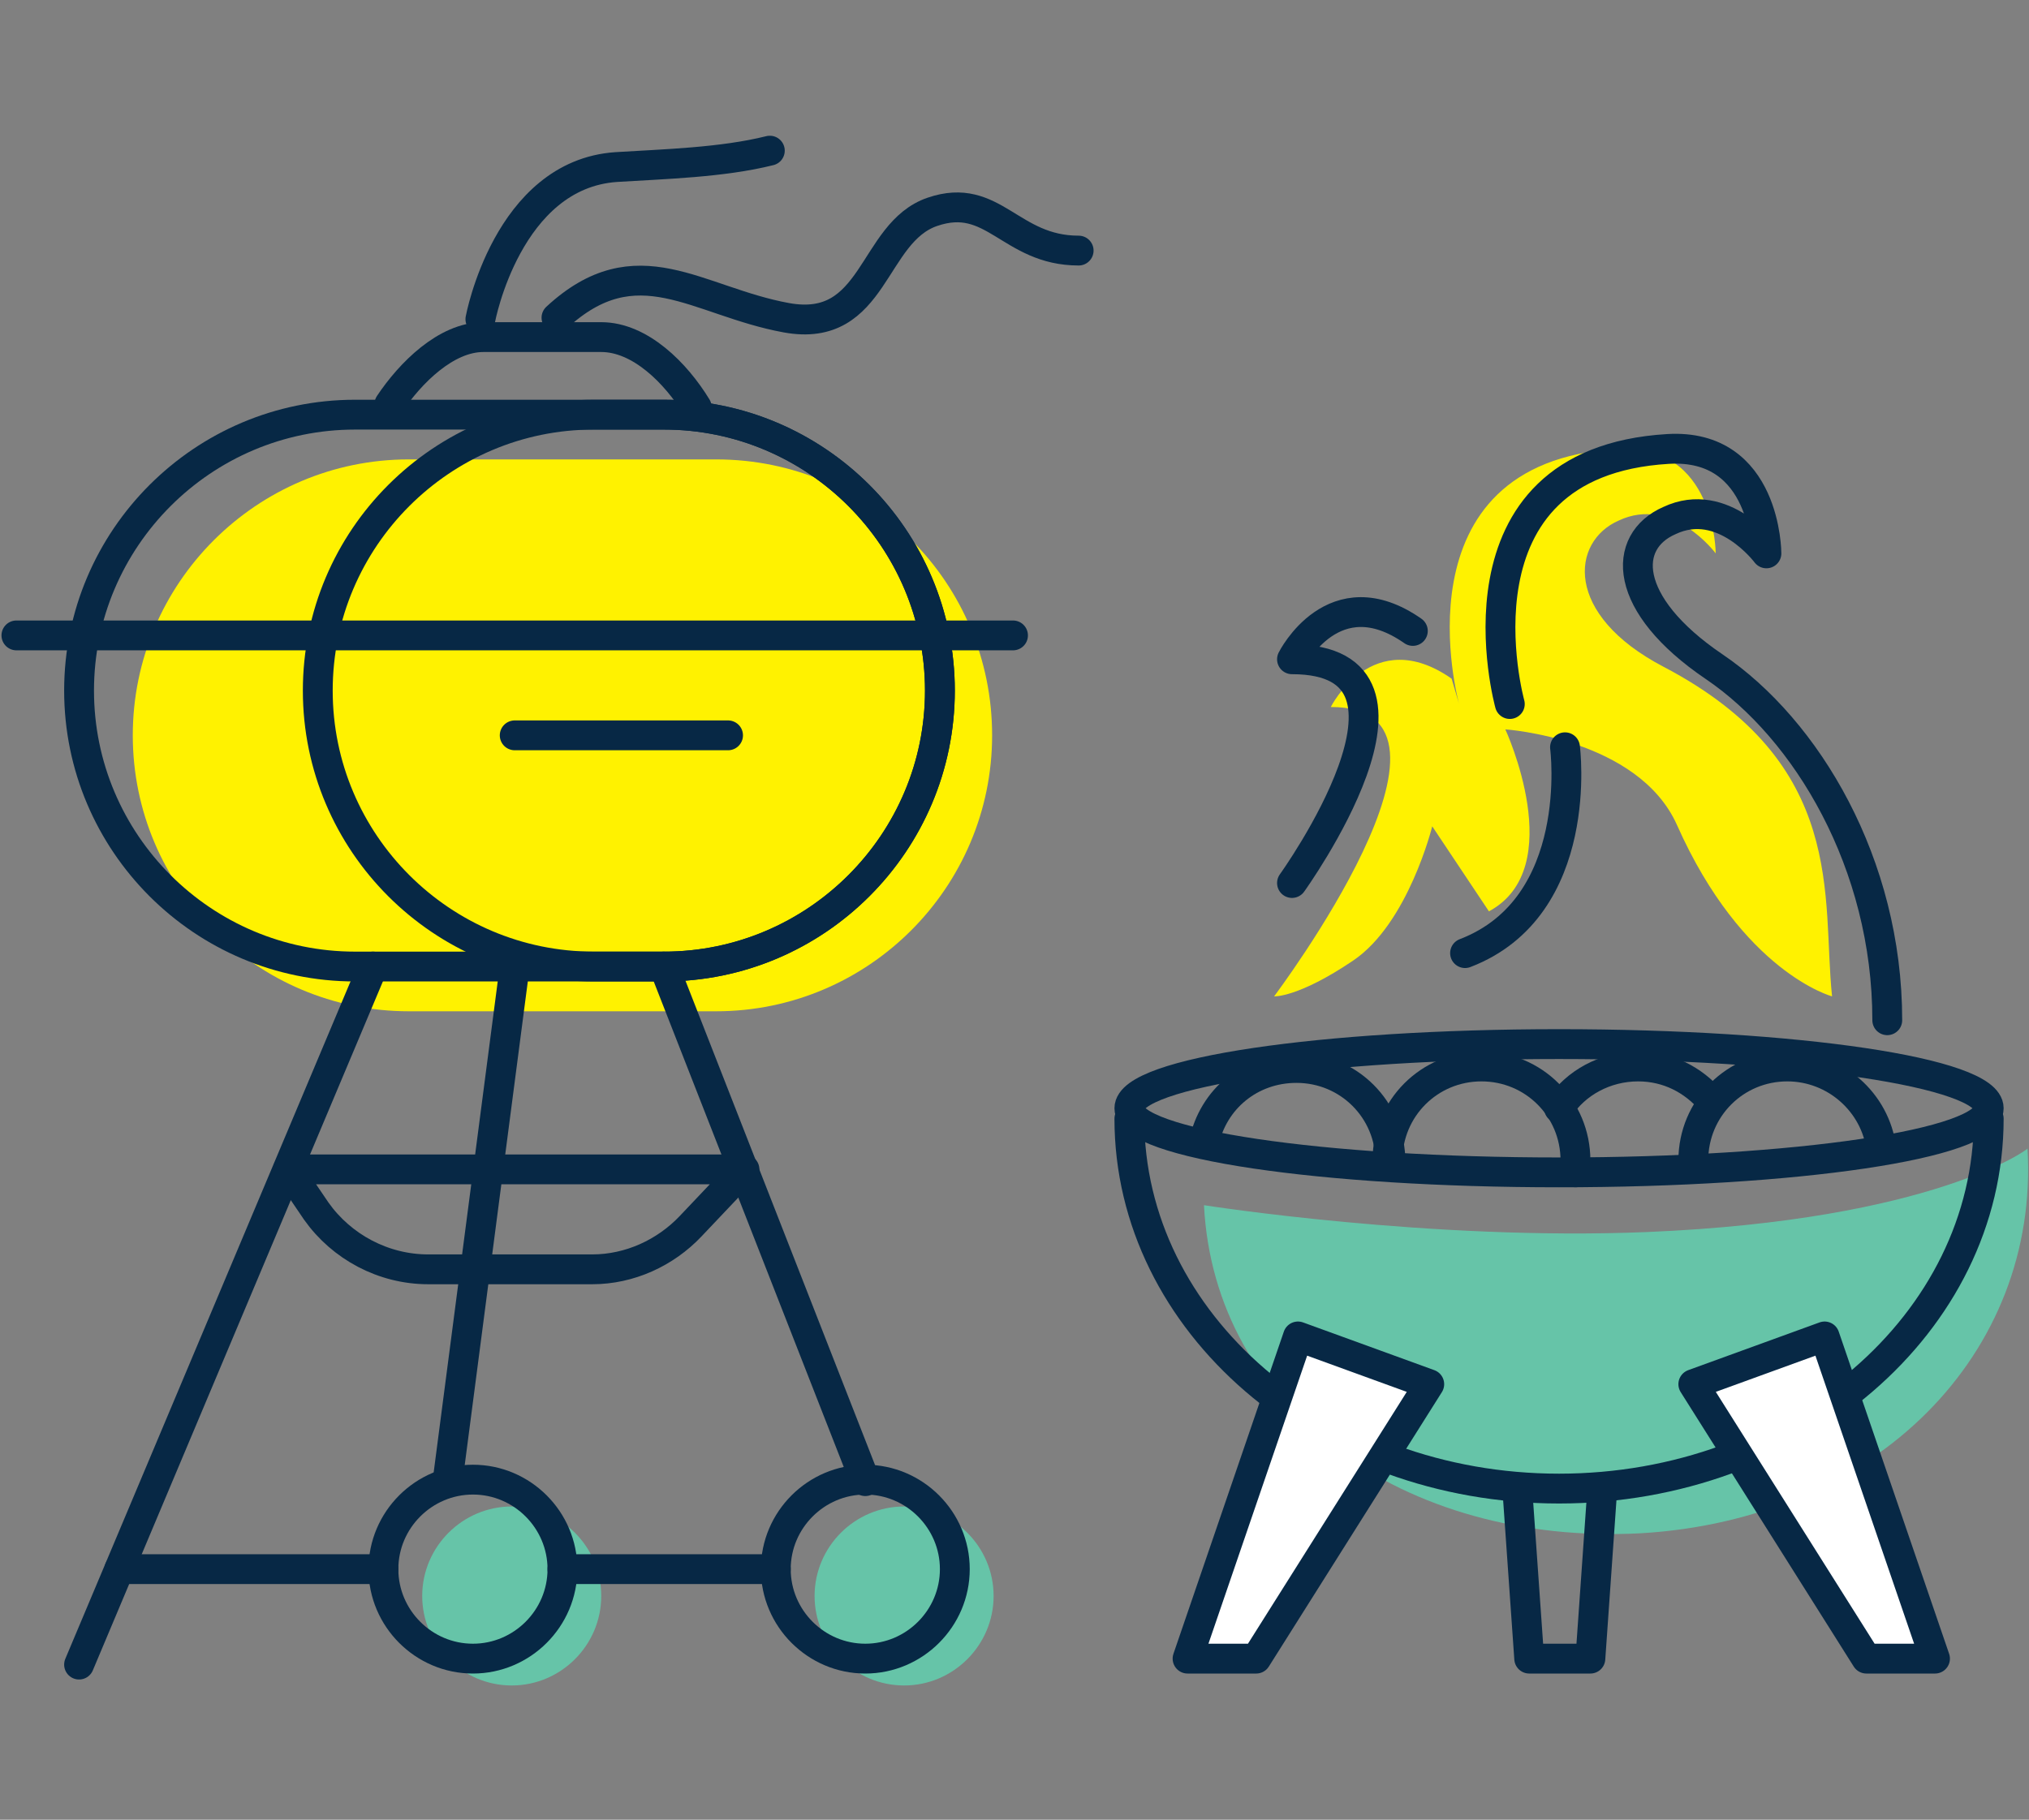 <?xml version="1.0" encoding="UTF-8"?>
<!-- Generator: Adobe Illustrator 27.7.0, SVG Export Plug-In . SVG Version: 6.00 Build 0)  -->
<svg xmlns="http://www.w3.org/2000/svg" xmlns:xlink="http://www.w3.org/1999/xlink" version="1.1" id="Layer_1" x="0px" y="0px" width="136px" height="122px" viewBox="0 0 136 122" style="enable-background:new 0 0 136 122;" xml:space="preserve">
<rect x="0" y="0" width="136" height="122" fill="#808080" stroke="none"/>
<style type="text/css">
	.st0{clip-path:url(#SVGID_00000152958391507712853840000012025608913519580805_);}
	.st1{fill:#FFF200;}
	.st2{fill:#66C4A8;}
	.st3{fill:none;stroke:#072845;stroke-width:2;stroke-linecap:round;stroke-linejoin:round;}
	.st4{fill:#FFFFFF;stroke:#072845;stroke-width:2;stroke-linecap:round;stroke-linejoin:round;}
</style>
<g>
	<defs>
		<rect id="SVGID_1_" y="9" width="136" height="104"></rect>
	</defs>
	<clipPath id="SVGID_00000108269349271155481040000006970856326556432805_">
		<use xlink:href="#SVGID_1_" style="overflow:visible;"></use>
	</clipPath>
	<g style="clip-path:url(#SVGID_00000108269349271155481040000006970856326556432805_);">
		<path class="st1" d="M48,30.8H27.4c-10.2,0-18.5,8.3-18.5,18.5s8.3,18.5,18.5,18.5H48c10.2,0,18.5-8.3,18.5-18.5    S58.3,30.8,48,30.8z"></path>
		<path class="st2" d="M34.3,113c3.3,0,6-2.7,6-6c0-3.3-2.7-6-6-6s-6,2.7-6,6C28.3,110.3,31,113,34.3,113z"></path>
		<path class="st2" d="M60.6,113c3.3,0,6-2.7,6-6c0-3.3-2.7-6-6-6s-6,2.7-6,6C54.6,110.3,57.3,113,60.6,113z"></path>
		<path class="st3" d="M5.3,111.6L25,64.8"></path>
		<path class="st3" d="M44.5,27.8H23.8c-10.2,0-18.5,8.3-18.5,18.5s8.3,18.5,18.5,18.5h20.7c10.2,0,18.5-8.3,18.5-18.5    S54.7,27.8,44.5,27.8z"></path>
		<path class="st3" d="M44.5,27.8h-4.7c-10.2,0-18.5,8.3-18.5,18.5s8.3,18.5,18.5,18.5h4.7c10.2,0,18.5-8.3,18.5-18.5    S54.7,27.8,44.5,27.8z"></path>
		<path class="st3" d="M1.1,42.6h66.8"></path>
		<path class="st3" d="M34.5,49.3h14.3"></path>
		<path class="st3" d="M26.1,27.1c1.4-2.1,3.8-4.5,6.3-4.5h7.9c2.6,0,5,2.4,6.4,4.7"></path>
		<path class="st3" d="M31.7,111.2c3.3,0,6-2.7,6-6c0-3.3-2.7-6-6-6s-6,2.7-6,6C25.7,108.5,28.4,111.2,31.7,111.2z"></path>
		<path class="st3" d="M58,111.2c3.3,0,6-2.7,6-6c0-3.3-2.7-6-6-6s-6,2.7-6,6C52,108.5,54.7,111.2,58,111.2z"></path>
		<path class="st3" d="M8,105.2h17.7"></path>
		<path class="st3" d="M37.7,105.2H52"></path>
		<path class="st3" d="M34.5,64.8l-4.5,34.5"></path>
		<path class="st3" d="M44.5,64.8L58,99.3"></path>
		<path class="st3" d="M19.3,78.4h30.6l-3.6,3.8c-1.7,1.8-4.1,2.9-6.6,2.9h-11c-3,0-5.8-1.5-7.5-3.9L19.3,78.4z"></path>
		<path class="st3" d="M32.2,21.4c0,0,1.8-9.7,9.1-10.2c3.2-0.2,7.1-0.3,10.3-1.1"></path>
		<path class="st3" d="M72.3,16.8c-4.6,0-5.7-4-9.8-2.6c-4.1,1.4-3.8,8.2-9.8,7.1c-6-1.1-10-5-15.4,0"></path>
		<path class="st2" d="M110.4,82.6c-14.5,0.6-29.7-1.8-29.7-1.8c0.7,13.7,13.4,22.8,29.2,22c15.9-0.9,26.8-12.1,26-25.8    C136,77,129.6,81.8,110.4,82.6L110.4,82.6z"></path>
		<path class="st1" d="M97.8,47.2c0,0-4.5-16.2,10.6-17.1c6.6-0.4,6.6,7,6.6,7s-2.9-3.9-6.5-2.2c-3.2,1.4-3.7,6.3,3,9.8    c12.4,6.5,10.6,15.5,11.3,22.1c0,0-6-1.6-10.4-11.5c-2.6-5.8-11.5-6.4-11.5-6.4s4.3,9.3-1.1,12.2L96,55.4c0,0-1.6,6.5-5.3,9    c-3.7,2.5-5.3,2.4-5.3,2.4s14.6-19.4,3.8-19.4c0,0,2.8-5.6,8.1-1.9"></path>
		<path class="st3" d="M133.3,75c0,13.7-12.9,24.8-28.8,24.8c-15.9,0-28.8-11.1-28.8-24.8"></path>
		<path class="st3" d="M104.5,78.6c15.9,0,28.8-1.9,28.8-4.3c0-2.4-12.9-4.3-28.8-4.3c-15.9,0-28.8,1.9-28.8,4.3    C75.7,76.7,88.6,78.6,104.5,78.6z"></path>
		<path class="st3" d="M86.6,59.2c0,0,10.8-15,0-15c0,0,2.8-5.6,8.1-1.9"></path>
		<path class="st3" d="M101.2,47.2c0,0-4.5-16.2,10.6-17.1c6.6-0.4,6.6,7,6.6,7s-2.9-3.9-6.5-2.2c-3.2,1.4-3.2,5.6,3,9.8    c6.2,4.2,11.6,13.2,11.6,23.7"></path>
		<path class="st3" d="M80.7,76.6c0.6-2.9,3.1-5,6.2-5c3.5,0,6.3,2.8,6.3,6.3"></path>
		<path class="st3" d="M93,77.8c0-3.5,2.8-6.3,6.3-6.3c3.5,0,6.3,2.8,6.3,6.3c0,0.4,0.1,0.5,0,0.8"></path>
		<path class="st3" d="M104.5,74.3c1.1-1.7,3.1-2.8,5.3-2.8c2,0,3.7,0.9,4.9,2.3"></path>
		<path class="st3" d="M113.5,77.8c0-3.5,2.8-6.3,6.3-6.3c3.2,0,5.9,2.4,6.3,5.5"></path>
		<path class="st3" d="M101.7,99.8l0.8,11.4h4.1l0.8-11.4"></path>
		<path class="st4" d="M87,89.6l8.8,3.2l-11.6,18.4h-4.6L87,89.6z"></path>
		<path class="st4" d="M122.3,89.6l-8.8,3.2l11.6,18.4h4.6L122.3,89.6z"></path>
		<path class="st3" d="M104.9,50.1c0,0,1.4,10.7-6.7,13.8"></path>
	</g>
</g>
</svg>
